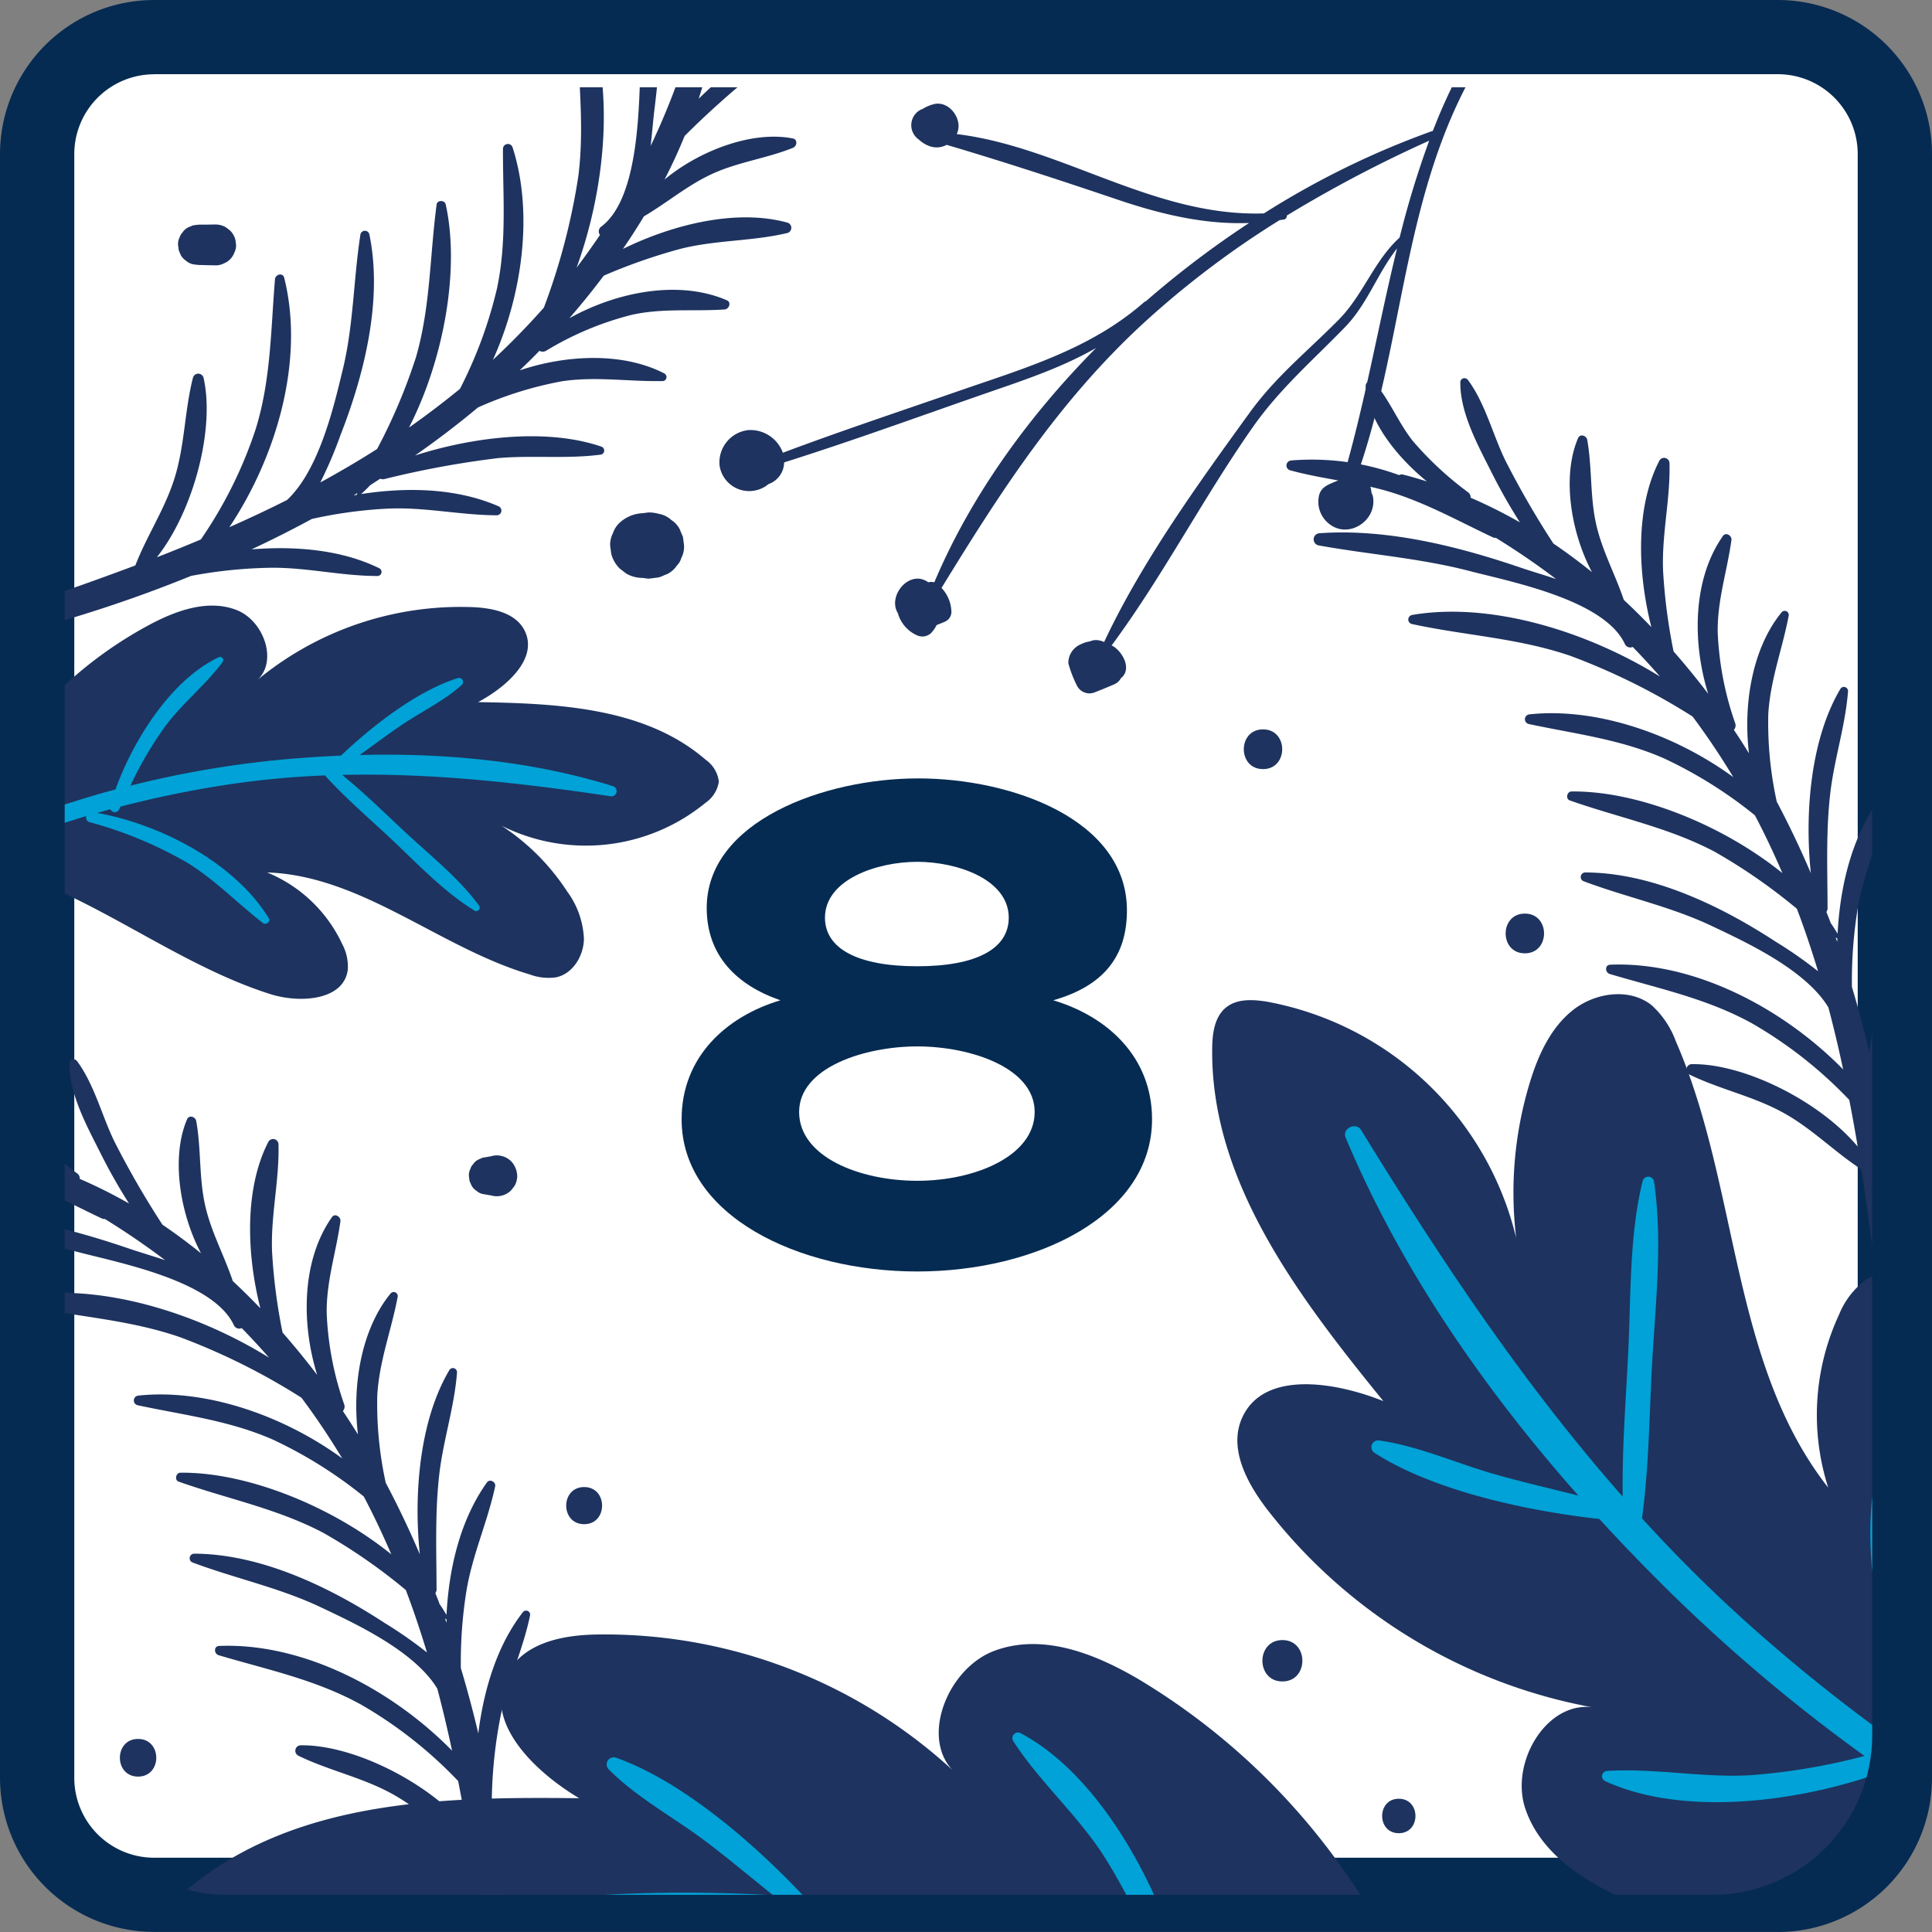 <svg xmlns="http://www.w3.org/2000/svg" xmlns:xlink="http://www.w3.org/1999/xlink" width="260.09" height="260.09" viewBox="0 0 260.09 260.09">
  <rect x="0" y="0" width="260.09" height="260.09" fill="#808080" stroke="none"/>
  <defs>
    <clipPath id="clip-path">
      <rect id="Rectangle_1282" data-name="Rectangle 1282" width="243.33" height="243.33" rx="21.52" transform="translate(8.66 11.77)" fill="none"/>
    </clipPath>
  </defs>
  <g id="_20" data-name="20" transform="translate(-5.64 -1.02)">
    <g id="Group_436">
      <g id="Group_1216" data-name="Group 1216">
        <g id="Group_435" transform="translate(5.69 1)">
          <g id="Path_909">
            <path id="Path_3330" data-name="Path 3330" d="M239.3,255.1H20.69A15.744,15.744,0,0,1,4.95,239.36V20.75A15.744,15.744,0,0,1,20.69,5.01H239.3a15.744,15.744,0,0,1,15.74,15.74h0V239.36A15.744,15.744,0,0,1,239.3,255.1h0" fill="#fff"/>
            <path id="Path_3331" data-name="Path 3331" d="M239.3,260.1H20.69A20.765,20.765,0,0,1-.05,239.36V20.75A20.763,20.763,0,0,1,20.69.02H239.3a20.758,20.758,0,0,1,20.74,20.74V239.37a20.758,20.758,0,0,1-20.74,20.74ZM20.69,10.02A10.755,10.755,0,0,0,9.95,20.76V239.37a10.755,10.755,0,0,0,10.74,10.74H239.3a10.755,10.755,0,0,0,10.74-10.74V20.75A10.755,10.755,0,0,0,239.3,10.01H20.69Z" fill="#062b52"/>
          </g>
          <g id="Group_543">
            <g id="Group_1213" data-name="Group 1213" clip-path="url(#clip-path)">
              <g id="Group_542">
                <g id="Path_1177">
                  <path id="Path_3332" data-name="Path 3332" d="M95.87-18.54A34.031,34.031,0,0,1,96.92-3.9a.709.709,0,0,1,.17.5c-.04,1.12-.14,2.22-.25,3.33,2.44-4.7,6.39-9.44,10.85-10.69a.676.676,0,0,1,.83.49.688.688,0,0,1-.15.63c-1.89,2.46-4.66,4.23-6.65,6.67a44.345,44.345,0,0,0-5.18,8.65.8.8,0,0,1-.64.45,63.724,63.724,0,0,1-1.89,7.18A76.087,76.087,0,0,1,99.82,8.2c3.18-2.52,6.9-5.76,10.97-6.58a.559.559,0,0,1,.55.92c-2.6,2.93-6.53,4.78-9.62,7.18a118.524,118.524,0,0,0-9.6,8.6c-.82,1.99-1.71,3.95-2.71,5.87,4.78-3.96,11.9-6.6,17.27-5.53.69.14.57,1.04.02,1.26-3.62,1.46-7.49,1.91-11.07,3.6-3.24,1.53-5.93,3.83-9,5.63-.89,1.49-1.84,2.95-2.82,4.38,6.9-3.38,15.4-5.4,22.14-3.54a.727.727,0,0,1,.03,1.39c-4.75,1.14-9.67.93-14.46,2.15a75.115,75.115,0,0,0-10.29,3.6c-1.48,1.97-3.03,3.88-4.63,5.73,6.38-3.55,14.74-5.22,21.21-2.41.64.28.28,1.19-.31,1.23-4.24.29-8.27-.21-12.49.72a41.964,41.964,0,0,0-11.56,4.85.917.917,0,0,1-.88,0c-.87.9-1.76,1.77-2.66,2.63,6.45-2.17,14.04-2.42,19.5.43a.552.552,0,0,1,.19.75.513.513,0,0,1-.45.26c-4.59.09-8.96-.66-13.56.03A49.637,49.637,0,0,0,64.3,54.87q-4.08,3.405-8.48,6.47c7.91-2.54,17.76-3.7,25.07-1.2a.562.562,0,0,1,.38.69.556.556,0,0,1-.51.4c-4.53.59-9.18.06-13.75.46a126.592,126.592,0,0,0-15.34,2.83.774.774,0,0,1-.52-.06c-.46.29-.9.59-1.37.88-.39.43-.8.81-1.21,1.19,6.4-.99,13.03-.76,18.57,1.68a.635.635,0,0,1-.3,1.18c-4.91-.02-9.7-1.12-14.66-.9a60.908,60.908,0,0,0-10.24,1.39q-3.99,2.16-8.13,4.1c6.08-.5,12.27.1,17.24,2.56a.55.55,0,0,1-.26,1.02c-4.72.01-9.35-1.11-14.09-1.11a62.774,62.774,0,0,0-11.03,1.1A182.736,182.736,0,0,1-4.66,86.9a1.3,1.3,0,0,1-1.56-.97,1.3,1.3,0,0,1,.83-1.52c7.9-2.7,15.8-5.35,23.56-8.27,1.53-3.96,3.93-7.51,5.24-11.63,1.43-4.49,1.37-9.15,2.52-13.65a.74.74,0,0,1,.91-.51.75.75,0,0,1,.5.48c1.59,6.88-1.33,17.96-6.27,24.21q2.985-1.155,5.92-2.4a58.252,58.252,0,0,0,7.39-14.88c2.05-6.65,2.02-13.31,2.59-20.15.06-.66,1.05-.94,1.24-.19,2.75,10.93-.93,23.9-7.38,33.57,2.62-1.16,5.21-2.37,7.76-3.66,4.4-4.09,6.39-12.97,7.51-17.58,1.46-6.02,1.43-12.14,2.38-18.21a.616.616,0,0,1,.76-.43.624.624,0,0,1,.42.4c1.85,8.8-.65,18.85-3.86,27.05a57.367,57.367,0,0,1-2.73,6.41c2.59-1.42,5.15-2.91,7.65-4.51a76.044,76.044,0,0,0,5.26-12.45c1.93-6.78,1.83-13.57,2.75-20.46.08-.62,1.09-.61,1.22-.02,1.92,8.63-.19,20.76-4.94,30.05q3.495-2.46,6.86-5.21a58.921,58.921,0,0,0,5-13.58c1.32-6.34.77-12.36.79-18.74a.663.663,0,0,1,1.29-.2c2.8,8.65,1.4,19.66-2.64,28.61q3.6-3.345,6.86-7.03a87.483,87.483,0,0,0,4.64-17.71c.93-7.41-.22-14.44-.16-21.8a.622.622,0,0,1,1.21-.19c3.89,9.91,2.68,23.37-1.29,34.33q1.635-2.175,3.15-4.41a.787.787,0,0,1,.13-1.09c5.29-3.91,5.09-16.73,5.36-22.55.33-6.92-.61-13.68-.79-20.57a.82.82,0,0,1,.83-.82.816.816,0,0,1,.78.57c2.5,8.73,2.14,18.58,1.03,27.51-.18,1.42-.31,3.16-.52,4.97q2.1-4.41,3.77-9.07a.616.616,0,0,1-.03-.38C92.4,5.49,93.83.96,94.37-3.9s-.13-9.61.17-14.45a.67.67,0,0,1,.69-.65.655.655,0,0,1,.61.45M47.53,66.71l.44-.07c.03-.08.07-.17.1-.25l-.54.33" fill="#1e335f"/>
                </g>
                <g id="Path_1178">
                  <path id="Path_3333" data-name="Path 3333" d="M-13.48,153.71a34.25,34.25,0,0,1,14.54,1.97.749.749,0,0,1,.53-.07c1.08.27,2.15.59,3.21.92-4.11-3.35-7.93-8.18-8.24-12.81a.684.684,0,0,1,.65-.72.689.689,0,0,1,.59.28c2.03,2.36,3.19,5.43,5.17,7.88a44.924,44.924,0,0,0,7.4,6.85.794.794,0,0,1,.31.71,66.3,66.3,0,0,1,6.64,3.32,75.773,75.773,0,0,1-3.82-6.74c-1.82-3.63-4.22-7.94-4.2-12.09a.56.56,0,0,1,.53-.59.588.588,0,0,1,.48.23c2.34,3.15,3.34,7.36,5.06,10.88a120.117,120.117,0,0,0,6.45,11.16q2.67,1.815,5.19,3.85c-2.9-5.49-4.03-13-1.88-18.03.28-.65,1.14-.35,1.24.24.69,3.85.34,7.73,1.25,11.57.83,3.49,2.54,6.59,3.67,9.96,1.27,1.18,2.5,2.41,3.71,3.66-1.89-7.45-2.12-16.18,1.07-22.39a.728.728,0,0,1,.98-.31.741.741,0,0,1,.39.57c.14,4.88-1.07,9.65-.86,14.59a75.786,75.786,0,0,0,1.41,10.81c1.62,1.85,3.18,3.76,4.66,5.71-2.17-6.97-2.08-15.49,1.99-21.25.4-.57,1.22-.03,1.14.55-.58,4.2-1.9,8.05-1.85,12.37a42.23,42.23,0,0,0,2.37,12.33.9.9,0,0,1-.19.86c.7,1.04,1.37,2.09,2.03,3.15-.81-6.76.5-14.24,4.41-19a.547.547,0,0,1,.94.46c-.85,4.51-2.48,8.63-2.75,13.28a49.588,49.588,0,0,0,1.14,11.77q2.49,4.7,4.59,9.63c-.87-8.26.02-18.14,3.96-24.78a.549.549,0,0,1,.75-.23.558.558,0,0,1,.29.58c-.35,4.55-1.83,9-2.37,13.55-.61,5.2-.39,10.37-.38,15.59a.807.807,0,0,1-.16.5c.19.51.4,1,.58,1.51.34.47.63.95.92,1.43.33-6.47,1.92-12.91,5.45-17.84.38-.52,1.22-.05,1.1.53-1.02,4.8-3.09,9.27-3.88,14.16a60.337,60.337,0,0,0-.74,10.31q1.3,4.35,2.35,8.79c.75-6.05,2.61-11.99,6.03-16.35a.541.541,0,0,1,.77-.03.531.531,0,0,1,.17.49c-.95,4.62-3,8.92-3.97,13.57a62.752,62.752,0,0,0-1.18,11.02,184.139,184.139,0,0,1,2.95,31.61,1.3,1.3,0,0,1-2.58.21c-1.02-8.29-2-16.56-3.27-24.75-3.56-2.31-6.55-5.39-10.31-7.51-4.11-2.32-8.67-3.22-12.85-5.26a.743.743,0,0,1-.31-1,.734.734,0,0,1,.57-.39c7.06-.15,17.31,4.99,22.41,11.1q-.525-3.15-1.14-6.29a57.992,57.992,0,0,0-13.05-10.28c-6.09-3.37-12.62-4.71-19.19-6.66-.64-.19-.7-1.22.07-1.25,11.26-.45,23.2,5.8,31.35,14.1-.6-2.8-1.25-5.58-1.99-8.35-3.1-5.15-11.38-8.91-15.67-10.95-5.6-2.66-11.59-3.89-17.34-6.06a.615.615,0,0,1-.26-.83.643.643,0,0,1,.48-.33c8.99,0,18.32,4.5,25.69,9.32a57.689,57.689,0,0,1,5.71,3.98c-.86-2.83-1.79-5.63-2.85-8.41a75.86,75.86,0,0,0-11.11-7.7c-6.24-3.28-12.91-4.57-19.47-6.89-.59-.21-.37-1.19.23-1.2,8.84-.11,20.28,4.43,28.4,10.99-1.13-2.62-2.35-5.21-3.7-7.78a59.317,59.317,0,0,0-12.27-7.68c-5.93-2.59-11.94-3.28-18.17-4.61a.659.659,0,0,1,.07-1.3c9.03-.97,19.53,2.66,27.46,8.45-1.72-2.85-3.54-5.56-5.48-8.16a87.646,87.646,0,0,0-16.39-8.17c-7.06-2.43-14.18-2.74-21.38-4.3a.625.625,0,0,1-.48-.74.639.639,0,0,1,.54-.49c10.5-1.78,23.43,2.16,33.34,8.3q-1.785-2.04-3.68-3.98a.794.794,0,0,1-1.04-.36c-2.74-5.98-15.33-8.4-20.98-9.87-6.7-1.74-13.51-2.21-20.29-3.44a.82.82,0,0,1-.62-.99.842.842,0,0,1,.72-.64c9.06-.66,18.62,1.71,27.14,4.63,1.36.46,3.03.95,4.76,1.53-2.59-1.97-5.3-3.81-8.11-5.55a.658.658,0,0,1-.37-.05C9.3,162,5.15,159.68.52,158.16s-9.43-1.84-14.11-3.12a.673.673,0,0,1-.51-.8.671.671,0,0,1,.58-.52M60.06,218.5l.02-.45c-.08-.05-.15-.1-.22-.15l.21.6" fill="#1e335f"/>
                </g>
                <g id="Path_1179">
                  <path id="Path_3334" data-name="Path 3334" d="M173.75,62.01a34.161,34.161,0,0,1,14.55,1.97.749.749,0,0,1,.53-.07c1.08.27,2.15.59,3.21.92-4.11-3.35-7.93-8.18-8.24-12.81a.687.687,0,0,1,1.24-.44c2.02,2.35,3.19,5.43,5.17,7.88a44.924,44.924,0,0,0,7.4,6.85.794.794,0,0,1,.31.71,66.306,66.306,0,0,1,6.64,3.32,75.777,75.777,0,0,1-3.82-6.74c-1.82-3.63-4.22-7.94-4.2-12.09a.559.559,0,0,1,.54-.58.6.6,0,0,1,.48.23c2.34,3.15,3.34,7.36,5.06,10.88a119.956,119.956,0,0,0,6.45,11.15q2.67,1.815,5.19,3.85c-2.9-5.49-4.03-13-1.87-18.03.27-.65,1.14-.35,1.24.24.68,3.85.34,7.72,1.25,11.57.83,3.49,2.54,6.59,3.67,9.96,1.27,1.18,2.5,2.41,3.71,3.66-1.89-7.45-2.13-16.18,1.07-22.39a.728.728,0,0,1,.98-.31.741.741,0,0,1,.39.57c.14,4.88-1.07,9.65-.86,14.59a75.786,75.786,0,0,0,1.41,10.81c1.62,1.85,3.18,3.76,4.66,5.71-2.17-6.97-2.08-15.49,1.99-21.25.4-.57,1.22-.03,1.14.55-.58,4.2-1.9,8.05-1.85,12.37a42.23,42.23,0,0,0,2.37,12.33.9.9,0,0,1-.19.86c.7,1.04,1.37,2.09,2.03,3.15-.81-6.76.5-14.24,4.41-19a.547.547,0,0,1,.94.46c-.85,4.51-2.48,8.63-2.75,13.28a49.588,49.588,0,0,0,1.14,11.77q2.49,4.695,4.59,9.63c-.87-8.26.02-18.14,3.96-24.78a.549.549,0,0,1,.75-.23.557.557,0,0,1,.29.58c-.35,4.55-1.83,9-2.37,13.55-.62,5.2-.39,10.37-.38,15.59a.807.807,0,0,1-.16.5c.2.51.4,1,.59,1.51.34.47.63.95.92,1.43.34-6.47,1.92-12.91,5.45-17.84.38-.52,1.22-.05,1.1.53-1.02,4.8-3.09,9.27-3.88,14.16a60.339,60.339,0,0,0-.74,10.31q1.3,4.35,2.35,8.79c.75-6.05,2.61-11.99,6.03-16.35a.547.547,0,0,1,.94.46c-.95,4.62-3,8.92-3.97,13.57a62.751,62.751,0,0,0-1.18,11.02,184.14,184.14,0,0,1,2.95,31.61,1.3,1.3,0,0,1-2.58.21c-1.02-8.29-2-16.56-3.27-24.75-3.56-2.31-6.55-5.39-10.31-7.51-4.11-2.32-8.67-3.22-12.85-5.26a.743.743,0,0,1-.31-1,.734.734,0,0,1,.57-.39c7.06-.15,17.31,4.99,22.41,11.1q-.525-3.15-1.14-6.29a57.991,57.991,0,0,0-13.05-10.28c-6.09-3.37-12.62-4.71-19.19-6.67-.64-.19-.7-1.22.07-1.25,11.26-.45,23.2,5.8,31.35,14.1-.6-2.8-1.25-5.58-1.99-8.35-3.1-5.15-11.38-8.91-15.67-10.95-5.6-2.66-11.59-3.89-17.34-6.06a.615.615,0,0,1-.26-.83.643.643,0,0,1,.48-.33c8.99,0,18.32,4.5,25.69,9.32a57.689,57.689,0,0,1,5.71,3.98c-.86-2.83-1.79-5.63-2.85-8.41a75.86,75.86,0,0,0-11.11-7.7c-6.24-3.28-12.91-4.57-19.47-6.89-.59-.21-.37-1.19.23-1.2,8.84-.11,20.28,4.43,28.4,10.99-1.13-2.62-2.35-5.22-3.7-7.78a59.317,59.317,0,0,0-12.27-7.68c-5.93-2.59-11.94-3.28-18.17-4.61a.659.659,0,0,1,.07-1.3c9.03-.97,19.53,2.66,27.46,8.45-1.72-2.85-3.54-5.56-5.48-8.16a87.952,87.952,0,0,0-16.4-8.15c-7.06-2.43-14.18-2.74-21.38-4.3a.625.625,0,0,1-.48-.74.639.639,0,0,1,.54-.49c10.5-1.78,23.43,2.16,33.33,8.3-1.19-1.37-2.42-2.7-3.67-3.99a.794.794,0,0,1-1.04-.36c-2.74-5.98-15.33-8.4-20.97-9.87-6.71-1.74-13.51-2.21-20.29-3.44a.827.827,0,0,1,.08-1.63c9.06-.66,18.62,1.72,27.14,4.63,1.36.46,3.03.95,4.76,1.53-2.59-1.97-5.3-3.81-8.11-5.55a.658.658,0,0,1-.37-.05c-4.4-2.07-8.54-4.39-13.18-5.91s-9.43-1.84-14.11-3.12a.67.67,0,0,1,.07-1.32m73.55,64.79.02-.44c-.08-.05-.15-.1-.23-.15l.21.6" fill="#1e335f"/>
                </g>
                <g id="Path_1180">
                  <path id="Path_3335" data-name="Path 3335" d="M291.38,259c-16.6-21.48-14.44-51.85-24.84-76.93-2.67-6.43-9.53-13.52-15.39-9.76a10.775,10.775,0,0,0-3.62,4.68,32.045,32.045,0,0,0-1.46,23.3c-13.17-16.75-11.98-40.53-20.5-60.05a12.245,12.245,0,0,0-3.29-4.91c-3.02-2.38-7.65-1.68-10.64.72s-4.65,6.1-5.76,9.77a50.879,50.879,0,0,0-1.82,20.85,42.409,42.409,0,0,0-33.48-31.79c-1.92-.32-4.08-.45-5.59.78-1.53,1.25-1.83,3.45-1.85,5.43-.26,18,11.69,33.58,23.04,47.55-6.63-2.65-16.29-4.18-19.08,2.4-1.72,4.08.74,8.66,3.43,12.17A71.783,71.783,0,0,0,215.11,230c-6.59-1.62-11.98,7.07-9.82,13.5s8.67,10.29,14.96,12.85a92.022,92.022,0,0,0,68.35.14" fill="#1e335f"/>
                </g>
                <g id="Path_1181">
                  <path id="Path_3336" data-name="Path 3336" d="M253.77,238.44c.32.22.62.46.94.68q7.53,5.175,15.46,9.75c6.4,3.69,15.09,6.42,19.47,12.55a1.138,1.138,0,0,0,2.07-.71c-1.06-8.34-13.6-11.59-19.86-15.28q-4.725-2.79-9.32-5.82a1.068,1.068,0,0,0,.61-1.38.049.049,0,0,0-.01-.03c-3.17-7.4-5.99-14.67-7.17-22.69-1.09-7.36-.29-14.49-.58-21.85-.03-.81-1.37-1.17-1.66-.33-4.67,13.86-.51,32.34,6.7,44.86-.85-.57-1.7-1.14-2.54-1.72a1.066,1.066,0,0,0-.46-1.44,1.084,1.084,0,0,0-.81-.07c-.21.05-.41.11-.62.16a232.482,232.482,0,0,1-19.53-15.46A196.745,196.745,0,0,1,221,204.42c.88-6.44.97-13,1.29-19.49.41-8.46,1.58-17.39.33-25.8a.781.781,0,0,0-1.54-.09c-1.79,7.29-1.56,15.19-1.92,22.67-.31,6.55-.86,13.2-.76,19.79-13.35-15.15-24.46-31.84-35.22-49.36-.68-1.11-2.6-.22-2.08,1.02,7.37,17.61,18.57,33.77,31.33,48.2-3.74-.95-7.51-1.81-11.23-2.87-5.18-1.47-10.26-3.8-15.58-4.55a.907.907,0,0,0-1.04.76.929.929,0,0,0,.47.95c8.07,5.14,20.56,7.78,30.21,8.86q4.59,5.01,9.39,9.73a225.331,225.331,0,0,0,26.3,22.17A83.922,83.922,0,0,1,235.61,239c-6.48.38-12.91-.98-19.34-.57a.731.731,0,0,0-.65.78.723.723,0,0,0,.38.57c10.59,4.9,26.39,2.85,37.75-1.34" fill="#00a2d7"/>
                </g>
                <g id="Path_1182">
                  <path id="Path_3337" data-name="Path 3337" d="M198.13,281.98c-27.37.38-50.66,21.69-77.21,29.41-6.81,1.98-16.68.99-17.15-6.18a11.7,11.7,0,0,1,1.61-5.94,34.112,34.112,0,0,1,17.99-16.18c-21.47.12-40.01,16.39-60.94,22.06a12.152,12.152,0,0,1-5.95.5c-3.74-.91-5.96-5.11-5.81-9.08s2.15-7.69,4.44-10.95a54.284,54.284,0,0,1,15.78-14.9c-15.04,7.39-33.98,4.65-45.87-6.64-1.41-1.34-2.82-3.02-2.73-5.03.09-2.04,1.7-3.7,3.28-5,14.42-11.8,34.22-12.16,52.35-11.95-6.14-3.66-13.18-10.5-9.53-16.99,2.27-4.02,7.45-4.98,11.92-5.05a69.2,69.2,0,0,1,48.5,18.84c-5.27-4.3-1.48-14.24,5.02-16.65s13.54.39,19.4,3.83a90.671,90.671,0,0,1,41.21,55.24" fill="#1e335f"/>
                </g>
                <g id="Path_1183">
                  <path id="Path_3338" data-name="Path 3338" d="M158.88,264.77c.37.12.75.21,1.12.32q8.73,2.76,17.19,6.24c6.83,2.81,14.27,8.08,21.87,7.68a1.178,1.178,0,0,1,1.2,1.14,1.2,1.2,0,0,1-.52,1c-7.39,4.51-17.56-3.55-24.31-6.24q-5.1-2.025-10.31-3.8a1.142,1.142,0,0,1-.78,1.39c-7.9,2.2-15.48,4.6-22.69,8.8-6.61,3.85-11.9,9.1-18.04,13.6-.68.5-1.78-.36-1.26-1.14,8.41-12.69,25.87-21.23,40.34-23.45-.97-.32-1.94-.65-2.92-.95a1.07,1.07,0,0,1-1.4.57,1.049,1.049,0,0,1-.59-.63c-.08-.2-.16-.4-.24-.61a226.646,226.646,0,0,0-24.26-5.86,193.942,193.942,0,0,0-21.63-2.71c-4.68,4.86-9.94,9.16-15.01,13.59-6.6,5.78-13.13,12.48-20.68,16.88a.784.784,0,0,1-1-1.19c4.83-6.14,11.36-11.05,17.2-16.15,5.12-4.47,10.17-9.19,15.57-13.36-20.29-1.05-40.49.7-61.15,3.26a1.205,1.205,0,0,1-.42-2.34c18.69-5.37,38.5-6.71,57.86-5.66-3.02-2.41-5.98-4.91-9.07-7.24-4.3-3.24-9.24-5.86-13.05-9.69a.954.954,0,0,1,1.03-1.56c9.01,3.22,18.66,11.64,25.34,18.75,4.54.33,9.06.78,13.52,1.34a217.3,217.3,0,0,1,33.77,7.02,83.911,83.911,0,0,0-7.13-14.09c-3.6-5.49-8.55-9.82-12.09-15.29a.757.757,0,0,1,.94-1.08c10.33,5.42,18.17,19.54,21.61,31.42" fill="#00a2d7"/>
                </g>
                <g id="Path_1184">
                  <path id="Path_3339" data-name="Path 3339" d="M-8.4,115.61c16.22.67,29.3,13.36,44.78,18.25,3.97,1.25,9.86.84,10.39-3.29a6.408,6.408,0,0,0-.75-3.46,19.2,19.2,0,0,0-10.11-9.64c12.74.42,23.17,10.12,35.38,13.74a7.235,7.235,0,0,0,3.51.38c2.25-.46,3.71-2.85,3.76-5.15a11.561,11.561,0,0,0-2.25-6.4,30.344,30.344,0,0,0-8.84-8.86,25.38,25.38,0,0,0,27.45-3.08,4.178,4.178,0,0,0,1.8-2.86,4.179,4.179,0,0,0-1.77-2.94c-8.14-7.05-19.87-7.58-30.64-7.76,3.77-2.01,8.18-5.85,6.25-9.66-1.2-2.36-4.25-3-6.89-3.12a42.924,42.924,0,0,0-29.43,10.1c3.28-2.4,1.38-8.2-2.4-9.7s-8.05,0-11.64,1.9A55.046,55.046,0,0,0-6.18,115.29" fill="#1e335f"/>
                </g>
                <g id="Path_1185">
                  <path id="Path_3340" data-name="Path 3340" d="M15.48,106.31c-.22.06-.45.11-.67.17Q9.53,107.935,4.4,109.8c-4.15,1.51-8.75,4.44-13.24,4.09-.64-.05-1.08.84-.48,1.22,4.22,2.73,10.54-1.76,14.64-3.2,2.07-.73,4.15-1.4,6.25-2.03a.636.636,0,0,0,.39.81h.02a55.006,55.006,0,0,1,13.15,5.45c3.79,2.33,6.74,5.45,10.23,8.15.38.3,1.06-.18.79-.63-4.55-7.47-14.61-12.69-23.11-14.2.59-.17,1.18-.34,1.77-.5a.648.648,0,0,0,.84.35.633.633,0,0,0,.35-.35c.06-.12.11-.23.16-.35a142.005,142.005,0,0,1,14.6-2.99,119.036,119.036,0,0,1,12.93-1.21c2.61,2.88,5.58,5.45,8.43,8.1,3.72,3.44,7.35,7.42,11.68,10.08a.465.465,0,0,0,.63-.67c-2.65-3.62-6.36-6.57-9.64-9.61-2.88-2.67-5.71-5.47-8.77-7.97,12.07-.28,24,1.07,36.16,2.88a.7.7,0,0,0,.33-1.35c-10.9-3.41-22.61-4.5-34.13-4.21,1.88-1.35,3.72-2.74,5.64-4.04,2.67-1.8,5.69-3.23,8.08-5.38a.551.551,0,0,0,.06-.77.539.539,0,0,0-.62-.15c-5.46,1.72-11.47,6.42-15.69,10.42q-4.065.18-8.07.55a135.215,135.215,0,0,0-20.28,3.5,50.142,50.142,0,0,1,4.72-8.03c2.32-3.11,5.42-5.53,7.71-8.63a.442.442,0,0,0-.11-.6.41.41,0,0,0-.4-.04c-6.32,2.96-11.47,10.99-13.92,17.8" fill="#00a2d7"/>
                </g>
                <g id="Path_1186">
                  <path id="Path_3341" data-name="Path 3341" d="M174.17-6.45c1.2,2.66,4.68,1.78,5.41-.36,5.75,5.92,16.25,6.7,24.12,5.12a83.617,83.617,0,0,0-5.64,8.43,77.142,77.142,0,0,0-5.21,10.89A114.139,114.139,0,0,0,170.1,28.75c-14.82.48-27.21-8.95-41.35-10.68a2.644,2.644,0,0,0,.23-.82c.18-1.72-1.5-3.7-3.35-3.2a5.415,5.415,0,0,0-1.5.65l-.13.04a2.344,2.344,0,0,0-.35,4.07,4.072,4.072,0,0,0,1.4.87,2.817,2.817,0,0,0,2.34-.16c7.71,2.28,15.25,4.75,22.91,7.34,5.9,2,11.73,3.4,17.8,3.18A129.617,129.617,0,0,0,154.18,40.6a.386.386,0,0,0-.22.11c-7.26,6.38-16.33,8.95-25.28,12.06-7.78,2.7-15.62,5.3-23.34,8.2a4.647,4.647,0,0,0-4.66-3.05,4.376,4.376,0,0,0-3.86,4.77,4.023,4.023,0,0,0,4.55,3.4c.13-.02.25-.04.37-.07a3.89,3.89,0,0,0,1.65-.82,3.156,3.156,0,0,0,2.12-2.93c8.88-2.8,17.65-5.99,26.44-9.05,5.38-1.87,10.76-3.6,15.56-6.36-9.28,9.37-16.95,20.12-21.78,31.55a1.588,1.588,0,0,0-.81,0c-2.54-1.82-5.53,1.84-4.1,4.15a4.645,4.645,0,0,0,2.65,3.02,1.745,1.745,0,0,0,1.79-.3,4.537,4.537,0,0,0,.78-1.11c.39-.16.78-.31,1.17-.48a1.451,1.451,0,0,0,.81-1.5,4.819,4.819,0,0,0-1.32-3.02c7.97-13,15.81-25.17,27.24-35.69a123.6,123.6,0,0,1,18.28-13.83c.19-.03.38-.04.56-.08a.464.464,0,0,0,.4-.52v-.01a174.936,174.936,0,0,1,19.17-10.08A125.692,125.692,0,0,0,188.37,32c-3.48,3.18-4.89,7.71-8.21,11.07-4.21,4.26-8.43,7.6-11.99,12.52-6.96,9.61-14.51,20.05-19.58,30.86a2.794,2.794,0,0,0-1.02-.26,1.988,1.988,0,0,0-.9.18,3.892,3.892,0,0,0-1.25.4,2.721,2.721,0,0,0-1.65,2.53,15.8,15.8,0,0,0,1.14,2.98,1.886,1.886,0,0,0,2.45.93c.88-.34,1.75-.7,2.62-1.08a1.849,1.849,0,0,0,.87-.81c1.51-1.18.28-3.52-1.09-4.33-.05-.03-.11-.05-.16-.08,6.9-9.33,12.31-19.84,18.98-29.35,3.61-5.16,8.08-9.01,12.42-13.48,3.04-3.12,4.38-7.26,7.02-10.61-2.51,10.26-4.29,20.76-7.27,30.94-.36.15-.72.31-1.07.46-.91.39-1.79.68-2.12,1.71a3.762,3.762,0,0,0,1.32,3.96c2.57,2.07,6.38-.36,5.92-3.53a1.854,1.854,0,0,0-.22-.65,3.807,3.807,0,0,0-.68-1.92,1.546,1.546,0,0,0-1.19-.6c5.87-16.72,6.06-34.98,14.06-51.14,9.39-18.95,24.57-31.63,44.56-37.99.59-.19.28-1.12-.3-1.03-14.46,2.3-27,11.7-36.14,23.16a34.539,34.539,0,0,1-12.74-.03c-4.5-.9-8.06-3.2-12.28-4.75a.43.43,0,0,0-.16,0,2.745,2.745,0,0,0-.24-.88c-1.53-3.4-6.82-1.03-5.28,2.38M100.91,62.24s.01.02,0,.02h0v-.02" fill="#1e335f"/>
                </g>
                <g id="Path_1187">
                  <path id="Path_3342" data-name="Path 3342" d="M86.43,77.82c.2.02.41.05.62.08a.772.772,0,0,1,.15.02h.08c.4-.04.79-.1,1.19-.15h.05c.1-.03.19-.05.29-.07.35-.15.7-.3,1.05-.44a3.423,3.423,0,0,0,1.23-1.13,2.176,2.176,0,0,0,.57-.97,3.327,3.327,0,0,0,.38-1.69l-.15-1.17c-.15-.35-.3-.7-.44-1.05a3.255,3.255,0,0,0-1.13-1.23,3.3,3.3,0,0,0-1.5-.79l-.29-.06a4.482,4.482,0,0,0-1.31-.16l-.15.02c-.21.03-.41.05-.62.08a4.878,4.878,0,0,0-3.08,1.28,3.35,3.35,0,0,0-.9,1.4,3.4,3.4,0,0,0-.38,1.68c.05.39.1.77.16,1.16a4.341,4.341,0,0,0,1.12,1.92l.88.68a4.371,4.371,0,0,0,2.2.59" fill="#1e335f"/>
                </g>
                <g id="Path_1188">
                  <path id="Path_3343" data-name="Path 3343" d="M28.99,30.24l-1.2.02h-.9a6.533,6.533,0,0,0-.98.11c-.22.09-.43.18-.65.27a2.045,2.045,0,0,0-.76.7,1.4,1.4,0,0,0-.35.6,1.984,1.984,0,0,0-.23,1.04l.09.72.27.65a2.13,2.13,0,0,0,.7.76,2.04,2.04,0,0,0,.92.48,7.94,7.94,0,0,0,.98.11h.31l.59.02,1.2.02a2.17,2.17,0,0,0,1.06-.24,2.471,2.471,0,0,0,1.45-1.45,2.17,2.17,0,0,0,.24-1.06c-.03-.24-.06-.49-.1-.73a2.7,2.7,0,0,0-.71-1.21l-.56-.43a2.816,2.816,0,0,0-1.39-.38" fill="#1e335f"/>
                </g>
                <g id="Path_1189">
                  <path id="Path_3344" data-name="Path 3344" d="M66.11,155.67c-.39.07-.78.14-1.17.2l-.61.26a1.854,1.854,0,0,0-.71.65,1.23,1.23,0,0,0-.33.56,1.958,1.958,0,0,0-.22.98l.09.68.26.6a1.928,1.928,0,0,0,.65.71,1.879,1.879,0,0,0,.86.45l1.17.2a2.722,2.722,0,0,0,2.67-.71c.14-.19.29-.37.43-.55a2.715,2.715,0,0,0,.38-1.39,3.043,3.043,0,0,0-.8-1.94,2.751,2.751,0,0,0-2.67-.71" fill="#1e335f"/>
                </g>
                <g id="Path_1190">
                  <path id="Path_3345" data-name="Path 3345" d="M78.59,205.21c3.22,0,3.22-5,0-5s-3.22,5,0,5" fill="#1e335f"/>
                </g>
                <g id="Path_1191">
                  <path id="Path_3346" data-name="Path 3346" d="M18.54,239.19c3.26,0,3.27-5.07,0-5.07s-3.27,5.07,0,5.07" fill="#1e335f"/>
                </g>
                <g id="Path_1192">
                  <path id="Path_3347" data-name="Path 3347" d="M172.59,226.38c3.58,0,3.59-5.57,0-5.57s-3.59,5.57,0,5.57" fill="#1e335f"/>
                </g>
                <g id="Path_1193">
                  <path id="Path_3348" data-name="Path 3348" d="M188.26,246.81c2.99,0,2.99-4.64,0-4.64s-2.99,4.64,0,4.64" fill="#1e335f"/>
                </g>
                <g id="Path_1194">
                  <path id="Path_3349" data-name="Path 3349" d="M169.98,103.56c3.44,0,3.45-5.35,0-5.35s-3.45,5.35,0,5.35" fill="#1e335f"/>
                </g>
                <g id="Path_1195">
                  <path id="Path_3350" data-name="Path 3350" d="M205.23,128.36c3.44,0,3.45-5.35,0-5.35s-3.45,5.35,0,5.35" fill="#1e335f"/>
                </g>
              </g>
            </g>
          </g>
        </g>
      </g>
    </g>
    <g id="_8" style="mix-blend-mode: normal;isolation: isolate">
      <g id="Group_1215" data-name="Group 1215" style="mix-blend-mode: normal;isolation: isolate">
        <path id="Path_3352" data-name="Path 3352" d="M97.4,151.7c0-8.39,6-13.84,13.3-16.02-5.99-2.07-9.92-6.1-9.92-12.43,0-11.66,15.8-17.44,28.45-17.44s28.12,5.56,28.12,17.77c0,6.1-3.05,10.14-9.92,12.1,7.3,2.18,13.3,7.63,13.3,16.02,0,12.97-15.59,20.49-31.61,20.49S97.4,164.67,97.4,151.7Zm47.53-.98c0-6-8.72-8.83-15.8-8.83s-15.91,2.83-15.91,8.83,8.07,9.26,15.91,9.26S144.93,156.6,144.93,150.72Zm-3.49-26.16c0-5.12-6.87-7.52-12.32-7.52s-12.42,2.4-12.42,7.52c0,4.14,4.36,6.54,12.42,6.54s12.32-2.4,12.32-6.54Z" fill="#062b52"/>
      </g>
    </g>
  </g>
</svg>

